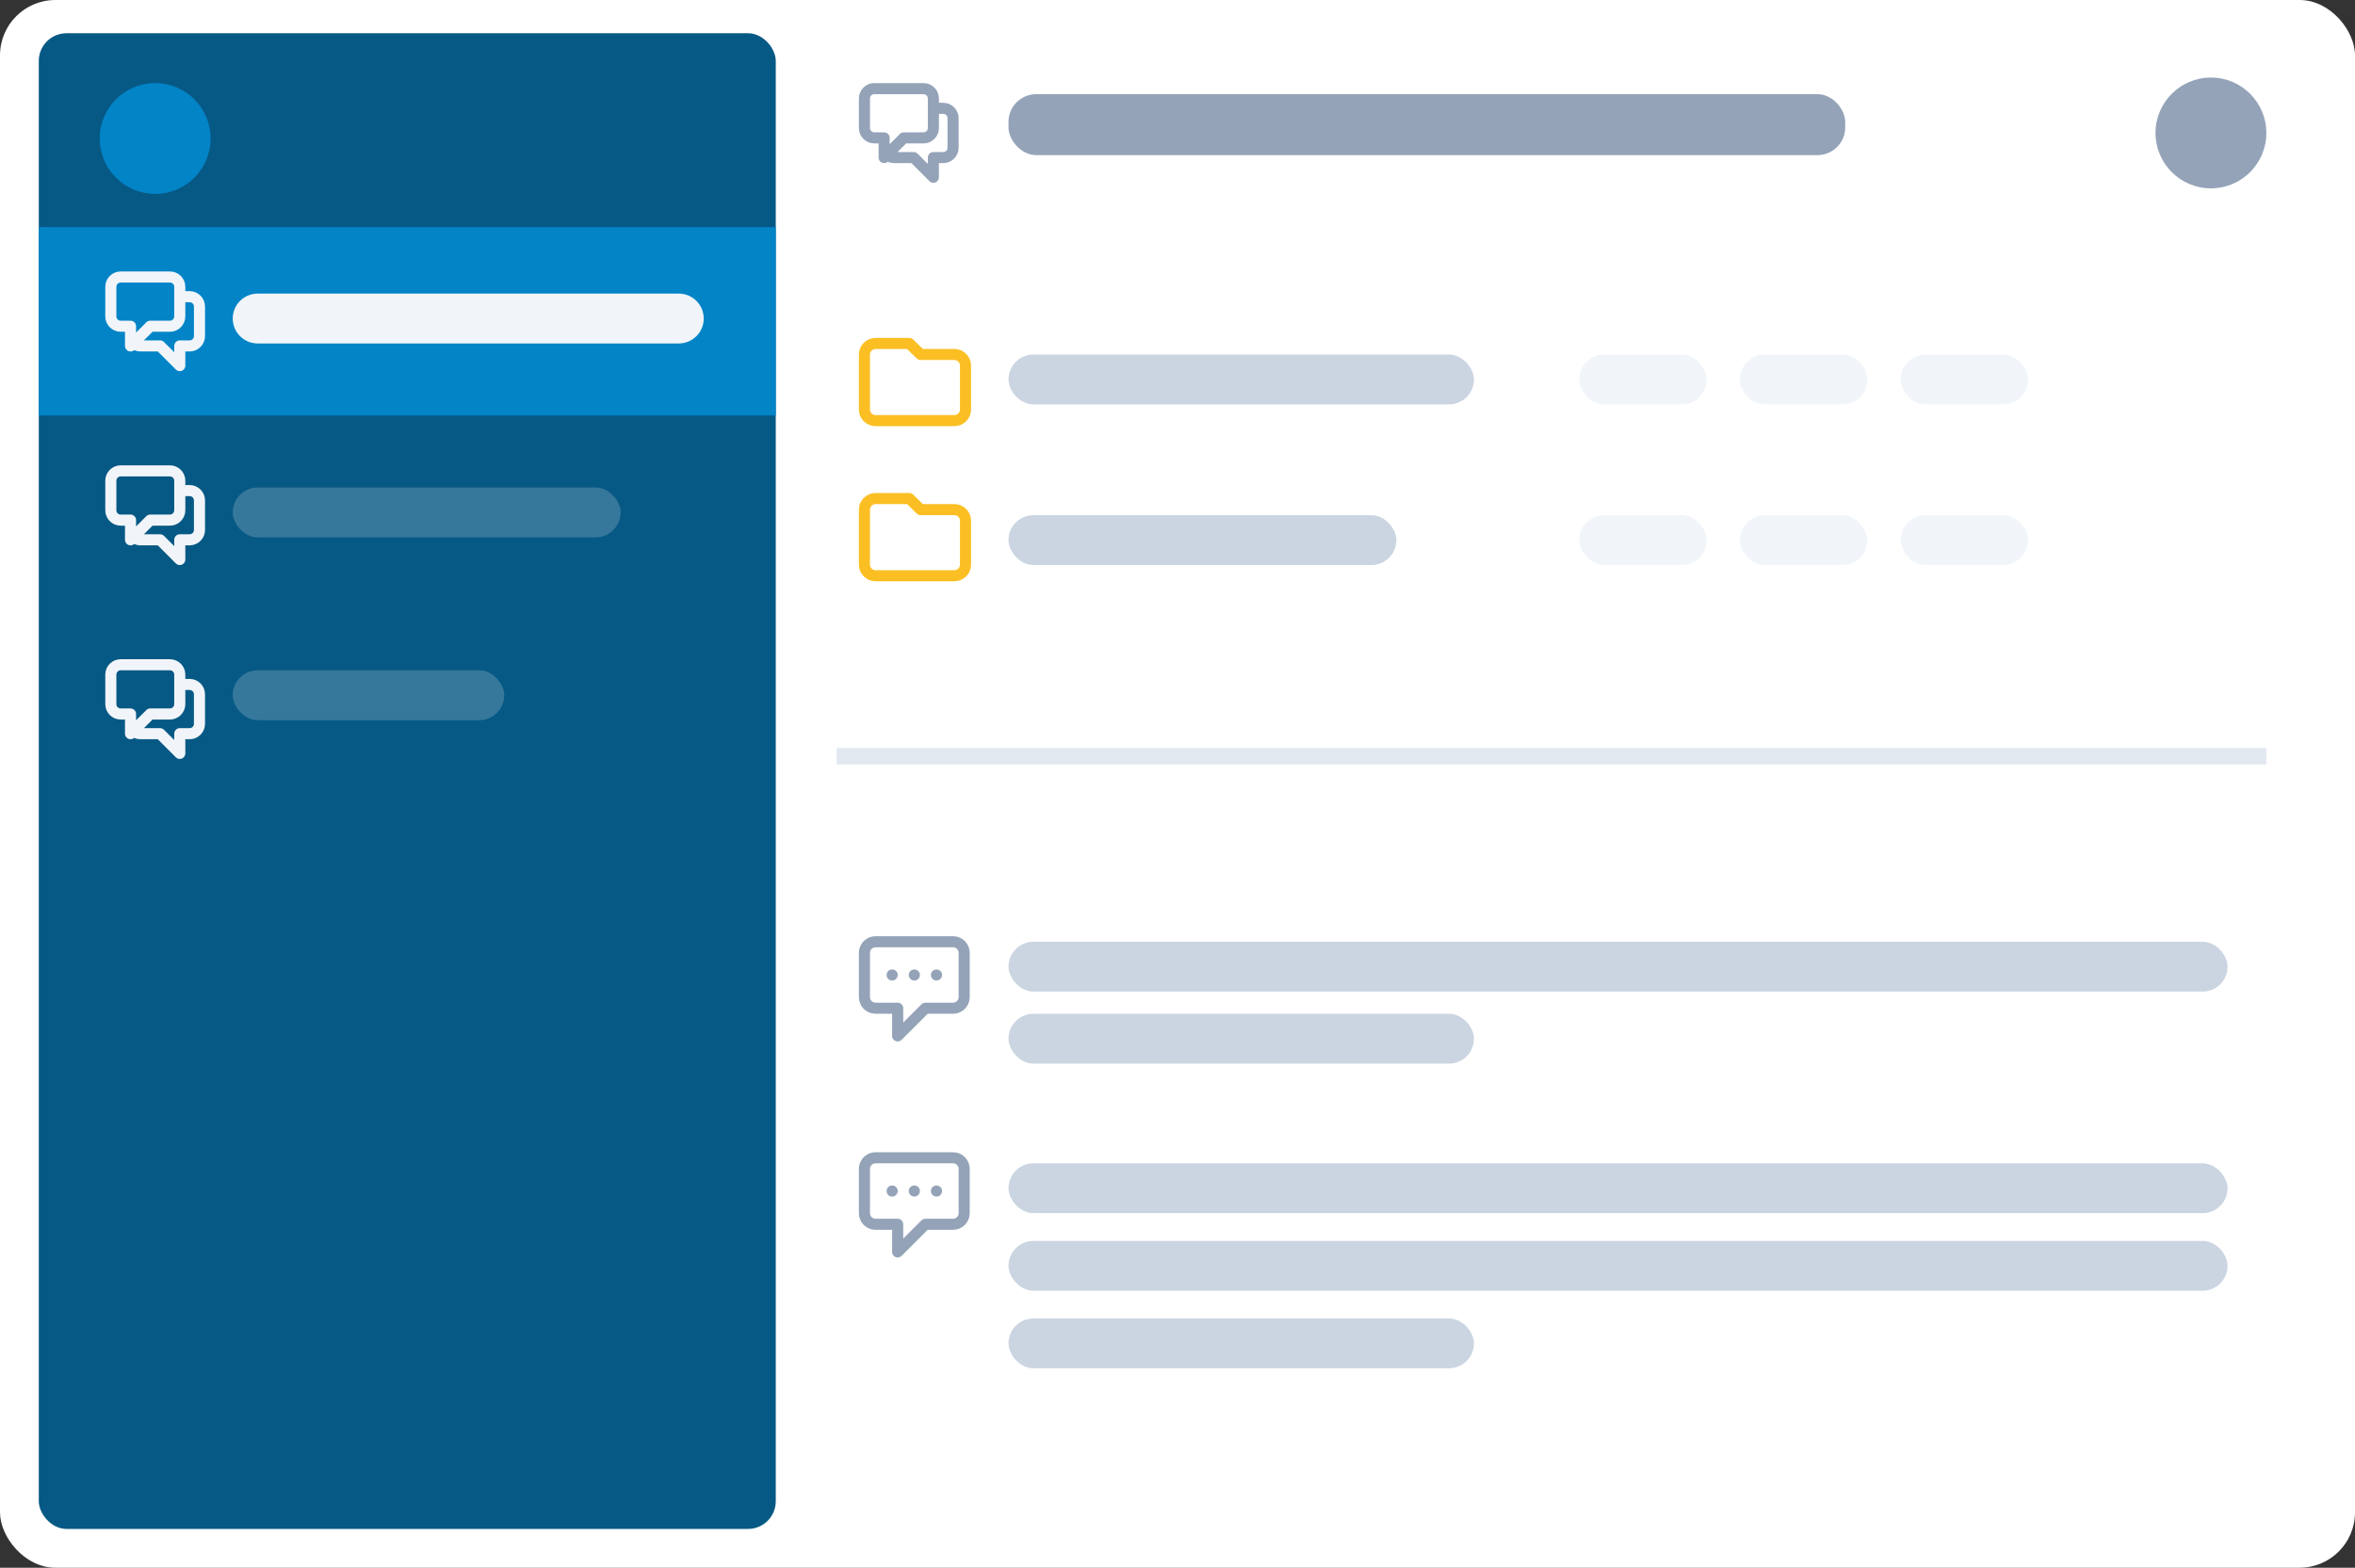 <svg width="425" height="283" viewBox="0 0 425 283" fill="none" xmlns="http://www.w3.org/2000/svg">
<rect x="0" y="0" width="425" height="283" fill="#333333" stroke="none"/>
<g clip-path="url(#clip0_143_229)">
<rect width="425" height="283" rx="10" fill="white"/>
<rect x="7" y="6" width="133" height="270" rx="5" fill="#075985"/>
<path d="M32.444 88.556H34.222C35.204 88.556 36 89.352 36 90.333V95.667C36 96.648 35.204 97.444 34.222 97.444H32.444V101L28.889 97.444H25.333C24.842 97.444 24.398 97.245 24.076 96.924M24.076 96.924L27.111 93.889H30.667C31.648 93.889 32.444 93.093 32.444 92.111V86.778C32.444 85.796 31.648 85 30.667 85H21.778C20.796 85 20 85.796 20 86.778V92.111C20 93.093 20.796 93.889 21.778 93.889H23.556V97.444L24.076 96.924Z" stroke="#F1F5F9" stroke-width="2" stroke-linecap="round" stroke-linejoin="round"/>
<path d="M32.444 123.556H34.222C35.204 123.556 36 124.351 36 125.333V130.667C36 131.649 35.204 132.444 34.222 132.444H32.444V136L28.889 132.444H25.333C24.842 132.444 24.398 132.245 24.076 131.924M24.076 131.924L27.111 128.889H30.667C31.648 128.889 32.444 128.093 32.444 127.111V121.778C32.444 120.796 31.648 120 30.667 120H21.778C20.796 120 20 120.796 20 121.778V127.111C20 128.093 20.796 128.889 21.778 128.889H23.556V132.444L24.076 131.924Z" stroke="#F1F5F9" stroke-width="2" stroke-linecap="round" stroke-linejoin="round"/>
<path d="M168.444 19.556H170.222C171.204 19.556 172 20.352 172 21.333V26.667C172 27.648 171.204 28.444 170.222 28.444H168.444V32L164.889 28.444H161.333C160.842 28.444 160.398 28.245 160.076 27.924M160.076 27.924L163.111 24.889H166.667C167.649 24.889 168.444 24.093 168.444 23.111V17.778C168.444 16.796 167.649 16 166.667 16H157.778C156.796 16 156 16.796 156 17.778V23.111C156 24.093 156.796 24.889 157.778 24.889H159.556V28.444L160.076 27.924Z" stroke="#94A3B8" stroke-width="2" stroke-linecap="round" stroke-linejoin="round"/>
<rect opacity="0.2" x="42" y="88" width="70" height="9" rx="4.5" fill="#F1F5F9"/>
<rect opacity="0.2" x="42" y="121" width="49" height="9" rx="4.5" fill="#F1F5F9"/>
<circle cx="28" cy="25" r="10" fill="#0284C7"/>
<circle cx="399" cy="24" r="10" fill="#94A3B8"/>
<rect x="7" y="41" width="133" height="34" fill="#0284C7"/>
<path d="M32.444 53.556H34.222C35.204 53.556 36 54.352 36 55.333V60.667C36 61.648 35.204 62.444 34.222 62.444H32.444V66L28.889 62.444H25.333C24.842 62.444 24.398 62.245 24.076 61.924M24.076 61.924L27.111 58.889H30.667C31.648 58.889 32.444 58.093 32.444 57.111V51.778C32.444 50.796 31.648 50 30.667 50H21.778C20.796 50 20 50.796 20 51.778V57.111C20 58.093 20.796 58.889 21.778 58.889H23.556V62.444L24.076 61.924Z" stroke="#F1F5F9" stroke-width="2" stroke-linecap="round" stroke-linejoin="round"/>
<path d="M42 57.5C42 55.015 44.015 53 46.5 53H122.5C124.985 53 127 55.015 127 57.5V57.5C127 59.985 124.985 62 122.5 62H46.5C44.015 62 42 59.985 42 57.5V57.5Z" fill="#F1F5F9"/>
<rect x="182" y="17" width="151" height="11" rx="5" fill="#94A3B8"/>
<rect x="182" y="64" width="84" height="9" rx="4.5" fill="#CBD5E1"/>
<rect x="182" y="170" width="220" height="9" rx="4.5" fill="#CBD5E1"/>
<rect x="182" y="210" width="220" height="9" rx="4.5" fill="#CBD5E1"/>
<rect x="182" y="224" width="220" height="9" rx="4.5" fill="#CBD5E1"/>
<rect x="182" y="183" width="84" height="9" rx="4.5" fill="#CBD5E1"/>
<rect x="182" y="238" width="84" height="9" rx="4.5" fill="#CBD5E1"/>
<rect x="182" y="93" width="70" height="9" rx="4.5" fill="#CBD5E1"/>
<rect x="285" y="93" width="23" height="9" rx="4.5" fill="#F1F5F9"/>
<rect x="314" y="93" width="23" height="9" rx="4.5" fill="#F1F5F9"/>
<rect x="343" y="93" width="23" height="9" rx="4.5" fill="#F1F5F9"/>
<rect x="285" y="64" width="23" height="9" rx="4.5" fill="#F1F5F9"/>
<rect x="314" y="64" width="23" height="9" rx="4.5" fill="#F1F5F9"/>
<rect x="343" y="64" width="23" height="9" rx="4.5" fill="#F1F5F9"/>
<path d="M156 63.99V73.94C156 75.039 156.907 75.93 158.027 75.93H172.215C173.334 75.93 174.242 75.039 174.242 73.94V65.98C174.242 64.881 173.334 63.99 172.215 63.99H166.134L164.107 62H158.027C156.907 62 156 62.891 156 63.99Z" stroke="#FBBF24" stroke-width="2" stroke-linecap="round" stroke-linejoin="round"/>
<path d="M156 91.99V101.94C156 103.039 156.907 103.93 158.027 103.93H172.215C173.334 103.93 174.242 103.039 174.242 101.94V93.98C174.242 92.881 173.334 91.99 172.215 91.99H166.134L164.107 90H158.027C156.907 90 156 90.891 156 91.99Z" stroke="#FBBF24" stroke-width="2" stroke-linecap="round" stroke-linejoin="round"/>
<line x1="151" y1="136.5" x2="409" y2="136.5" stroke="#E2E8F0" stroke-width="3"/>
<path d="M161 176H161.01M165 176H165.01M169 176H169.01M162 182H158C157.47 182 156.961 181.789 156.586 181.414C156.211 181.039 156 180.53 156 180V172C156 171.47 156.211 170.961 156.586 170.586C156.961 170.211 157.47 170 158 170H172C172.53 170 173.039 170.211 173.414 170.586C173.789 170.961 174 171.47 174 172V180C174 180.53 173.789 181.039 173.414 181.414C173.039 181.789 172.53 182 172 182H167L162 187V182Z" stroke="#94A3B8" stroke-width="2" stroke-linecap="round" stroke-linejoin="round"/>
<path d="M161 215H161.01M165 215H165.01M169 215H169.01M162 221H158C157.47 221 156.961 220.789 156.586 220.414C156.211 220.039 156 219.53 156 219V211C156 210.47 156.211 209.961 156.586 209.586C156.961 209.211 157.47 209 158 209H172C172.53 209 173.039 209.211 173.414 209.586C173.789 209.961 174 210.47 174 211V219C174 219.53 173.789 220.039 173.414 220.414C173.039 220.789 172.53 221 172 221H167L162 226V221Z" stroke="#94A3B8" stroke-width="2" stroke-linecap="round" stroke-linejoin="round"/>
</g>
<defs>
<clipPath id="clip0_143_229">
<rect width="425" height="283" fill="white"/>
</clipPath>
</defs>
</svg>
